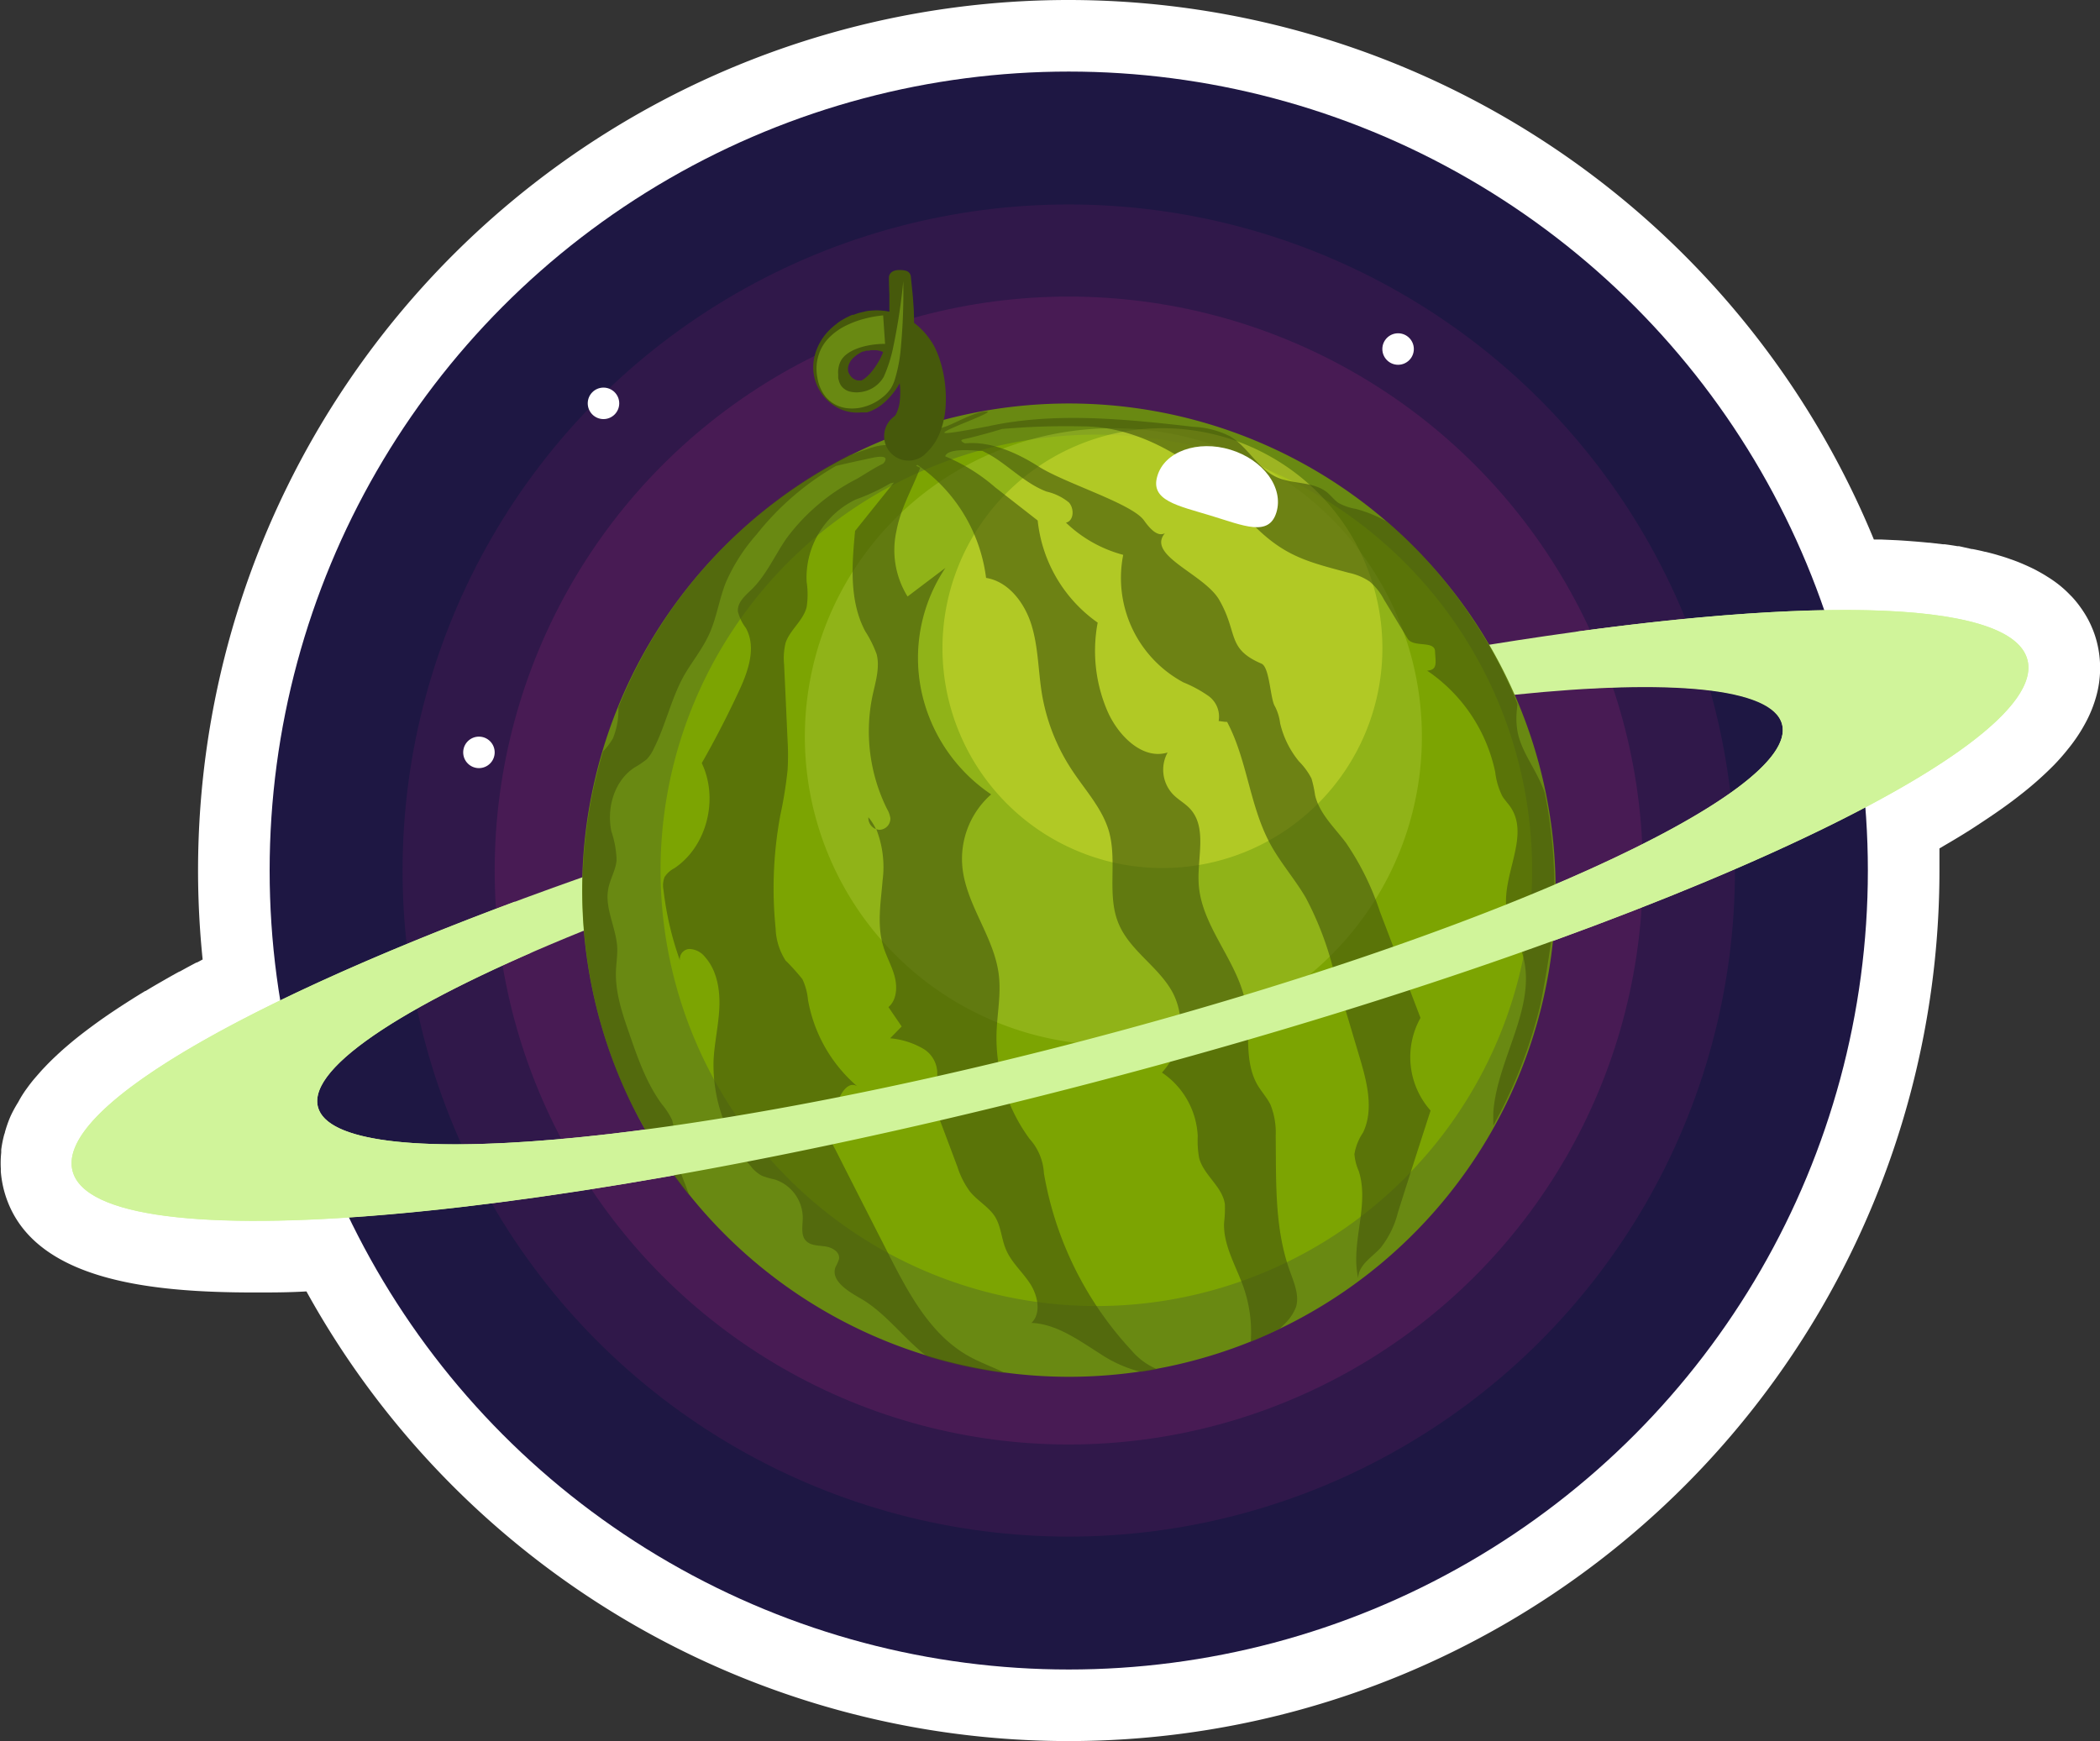 <svg xmlns="http://www.w3.org/2000/svg" viewBox="0 0 293.38 243.28"><rect x="0" y="0" width="293.38" height="243.28" fill="#333333" stroke="none"/><defs><style>.cls-1{isolation:isolate;}.cls-2{fill:#fff;}.cls-3{fill:#1e1743;}.cls-4{fill:#30184a;}.cls-5{fill:#481b54;}.cls-6{fill:#d0f49a;}.cls-7{opacity:0.36;mix-blend-mode:multiply;}.cls-8{fill:#46590b;}.cls-9{fill:#698912;}.cls-10{fill:#7ca402;}.cls-11{fill:#a5c32e;}.cls-11,.cls-12{opacity:0.5;}.cls-12{fill:#d3e032;}.cls-13{opacity:0.64;}</style></defs><g class="cls-1"><g id="Layer_10"><path d="M152.62,261.28A116.62,116.62,0,0,1,49,198.31c-3.6.19-7,.29-10.1.29-18.78,0-28.42-3.4-30.33-10.69a9.21,9.21,0,0,1-.26-1.6,1.23,1.23,0,0,1,0-.19,9.65,9.65,0,0,1,0-1.61c0-.06,0-.15,0-.24a9.18,9.18,0,0,1,.29-1.44l.05-.17a12.74,12.74,0,0,1,.5-1.4l.09-.19a13,13,0,0,1,.65-1.29,1.48,1.48,0,0,1,.08-.13c.26-.44.52-.85.81-1.27l.11-.15c.25-.34.56-.75.9-1.16l0,0c.33-.39.69-.8,1.07-1.2l.08-.09c.36-.38.74-.76,1.14-1.15l.14-.12c.39-.38.8-.75,1.22-1.12l.15-.12c.45-.39.89-.76,1.35-1.13l.18-.15c.45-.36.94-.73,1.44-1.11l.14-.1c.52-.39,1.05-.78,1.61-1.17,1.19-.83,2.43-1.65,3.74-2.48l.11-.07,1.91-1.18.16-.1,2-1.18.2-.12,2.11-1.19.09,0c.81-.44,1.57-.86,2.35-1.27l.15-.08c1.17-.62,2.42-1.27,3.72-1.93a118.72,118.72,0,0,1-1-15.29,116.66,116.66,0,0,1,225.71-41.41l1.8,0h.22l2.12,0H266l2.1.1c1.41.07,2.76.18,4,.31l.18,0,1.75.2.25,0,1.64.24.15,0c.6.1,1.14.19,1.66.3l.13,0,1.55.34h0c.51.13,1,.26,1.47.4l-1.29,4.83,1.41-4.8c.52.15,1,.3,1.39.45l.21.07c.44.16.86.32,1.26.49l.15.07c.46.2.87.39,1.26.59l.16.09c.36.19.74.41,1.1.64l.06,0c.42.27.77.53,1.13.81l.16.13a11.41,11.41,0,0,1,1,.9l.2.2a9,9,0,0,1,.83,1l.12.16a10.6,10.6,0,0,1,.73,1.28c0,.06.06.14.09.21a9,9,0,0,1,.49,1.4,9.67,9.67,0,0,1-.11,5.22,12.84,12.84,0,0,1-.91,2.29,18.54,18.54,0,0,1-2,3.08c-.51.63-1.08,1.27-1.71,1.91a42.86,42.86,0,0,1-4.22,3.74c-1.54,1.21-3.32,2.47-5.28,3.75-1.43.94-3,1.9-4.64,2.87-1.08.63-2.2,1.27-3.37,1.91.1,2,.15,4,.15,5.95A116.77,116.77,0,0,1,152.62,261.28Z" class="cls-2" transform="translate(-3.31 -23)"/><path d="M152.62,33a111.69,111.69,0,0,1,105.57,75.26l2.86,0h.22l2.14,0h.21l2,0h.16c.68,0,1.35.05,2,.09h0c1.33.07,2.6.17,3.8.29l.16,0,1.64.19.2,0,1.52.22.18,0,1.46.26.08,0c.49.1,1,.2,1.41.31h0c.44.11.86.22,1.26.34l.15,0q.57.16,1.11.36l.16,0,1,.39.14.06c.32.14.62.29.91.43l.08,0,.83.48h0a8.15,8.15,0,0,1,.71.52l.09.06a7.11,7.11,0,0,1,.56.53l.09.09a4.6,4.6,0,0,1,.45.56l.07.09a4.56,4.56,0,0,1,.34.6.3.3,0,0,1,0,.08,5.35,5.35,0,0,1,.24.67,4.81,4.81,0,0,1-.08,2.57,7.29,7.29,0,0,1-.57,1.39,12.14,12.14,0,0,1-1.47,2.22c-.41.51-.87,1-1.39,1.56a38.76,38.76,0,0,1-3.72,3.3c-1.45,1.13-3.09,2.3-4.93,3.49-1.38.9-2.86,1.82-4.44,2.74-1.06.62-2.16,1.25-3.31,1.88-.57.32-1.15.63-1.75.95l-1,.52c.23,2.91.35,5.86.35,8.83A111.66,111.66,0,0,1,52,193.12c-4.73.32-9.11.48-13.09.48-15,0-24.26-2.25-25.49-7a4,4,0,0,1-.12-.77.15.15,0,0,1,0-.07,6.49,6.49,0,0,1,0-.76.41.41,0,0,0,0-.11,7.72,7.72,0,0,1,.16-.78l0-.12a6.42,6.42,0,0,1,.29-.8l.06-.13a8.22,8.22,0,0,1,.42-.84l.07-.11c.17-.29.36-.59.57-.89l0-.06c.22-.32.47-.64.74-1h0c.27-.33.56-.65.87-1l.07-.08c.3-.32.62-.64,1-1l.13-.11c.33-.32.69-.65,1.06-1L19,177l1.18-1,.16-.12c.42-.34.87-.68,1.33-1l.13-.09c.48-.36,1-.72,1.5-1.09l0,0c1.09-.75,2.25-1.53,3.49-2.31l.09-.05,1.85-1.15.15-.09,1.94-1.14.18-.1c.67-.39,1.36-.77,2.06-1.16l.15-.09c.72-.39,1.46-.8,2.22-1.2l.07,0c2.17-1.15,4.48-2.33,6.93-3.51A111.68,111.68,0,0,1,152.62,33m0-10a121.61,121.61,0,0,0-121,134.07l-.79.42-.07,0c-.81.42-1.59.85-2.35,1.27l-.05,0-.11.06c-.75.41-1.49.83-2.2,1.24l-.19.11c-.72.41-1.42.82-2.09,1.23l-.11.07-.06,0c-.69.42-1.37.83-2,1.24l-.1.06c-1.37.87-2.67,1.73-3.87,2.57l0,0c-.62.44-1.19.85-1.75,1.27l-.15.11c-.54.41-1.07.81-1.57,1.21l0,0-.14.11c-.51.41-1,.82-1.46,1.22l-.19.16c-.49.43-.95.85-1.37,1.25l-.14.13c-.5.48-.93.91-1.33,1.34l-.11.11c-.48.51-.89,1-1.27,1.43l0,0c-.39.46-.76.94-1.11,1.43l-.12.16c-.37.53-.71,1.06-1,1.61l-.12.21A17.28,17.28,0,0,0,4.77,179l-.13.31A17.54,17.54,0,0,0,4,181.19c0,.12-.07.23-.1.34a15.72,15.72,0,0,0-.42,2.13c0,.15,0,.27,0,.39a14,14,0,0,0-.05,2.32,2.93,2.93,0,0,0,0,.41,15.41,15.41,0,0,0,.4,2.4C7.12,202,24.32,203.6,38.94,203.6c2.27,0,4.67,0,7.18-.15a121.61,121.61,0,0,0,106.5,62.83A121.65,121.65,0,0,0,274.26,144.64c0-1,0-2.06,0-3.09l.78-.46c1.72-1,3.36-2,4.85-3,2.08-1.36,4-2.7,5.64-4a47.93,47.93,0,0,0,4.71-4.17,29.52,29.52,0,0,0,2-2.28,22.66,22.66,0,0,0,2.58-3.93,17.57,17.57,0,0,0,1.28-3.19,14.69,14.69,0,0,0,.14-7.86,13.36,13.36,0,0,0-.74-2.12c-.05-.13-.11-.26-.17-.38a13.86,13.86,0,0,0-1.08-1.89,3,3,0,0,0-.2-.29,14.64,14.64,0,0,0-1.27-1.58l-.23-.23a15.74,15.74,0,0,0-1.41-1.31l-.25-.2a17.3,17.3,0,0,0-1.43-1l-.13-.08c-.45-.29-.92-.56-1.44-.84l-.2-.11c-.49-.25-1-.49-1.55-.73l-.23-.1c-.48-.21-1-.41-1.53-.6l-.24-.08c-.52-.19-1.05-.36-1.58-.51l-.19-.06c-.58-.17-1.13-.31-1.69-.45h-.07c-.54-.14-1.11-.26-1.72-.38l-.11,0L277,99.32l-.22,0q-.87-.15-1.8-.27l-.24,0-1.88-.22h-.14c-1.4-.14-2.82-.25-4.29-.34l-2.22-.1H266l-.9,0A121.7,121.7,0,0,0,152.62,23Z" class="cls-2" transform="translate(-3.31 -23)"/><circle cx="149.31" cy="121.64" r="111.64" class="cls-3"/><circle cx="149.31" cy="121.64" r="93.07" class="cls-4"/><circle cx="149.31" cy="121.64" r="80.2" class="cls-5"/><path d="M84.7,145.57C40.25,161.25,11,177.42,13.45,186.64c3.37,12.9,67.24,7.35,142.66-12.38s133.81-46.18,130.44-59.07c-2.29-8.75-32.43-9-75.14-2.11m3.49,7c21.69-2.25,36-1,37.37,4.13,2.53,9.65-41.21,29.46-97.7,44.24S50.25,187.33,47.73,177.68c-1.49-5.7,13.13-14.93,37-24.58" class="cls-6" transform="translate(-3.31 -23)"/><g class="cls-7"><path d="M136.24,66.92Z" class="cls-8" transform="translate(-3.31 -23)"/></g><path d="M90.16,174.22A68,68,0,1,0,125.8,84.9,68,68,0,0,0,90.16,174.22Z" class="cls-9" transform="translate(-3.31 -23)"/><path d="M100.55,168.67a60.88,60.88,0,1,0,31.91-80A60.87,60.87,0,0,0,100.55,168.67Z" class="cls-10" transform="translate(-3.31 -23)"/><path d="M119.25,142.94a43.1,43.1,0,1,0,22.59-56.6A43.09,43.09,0,0,0,119.25,142.94Z" class="cls-11" transform="translate(-3.31 -23)"/><path d="M137.47,125.69a30.73,30.73,0,1,0,16.11-40.36A30.73,30.73,0,0,0,137.47,125.69Z" class="cls-12" transform="translate(-3.31 -23)"/><g class="cls-13"><path d="M125.68,138.85a1.66,1.66,0,0,1-1.05-1.65A7.32,7.32,0,0,1,125.68,138.85Z" class="cls-8" transform="translate(-3.31 -23)"/><path d="M87.56,128a9.91,9.91,0,0,0,1.37-1.81,10.49,10.49,0,0,0,.77-4.34A68,68,0,0,1,122,86.58l.48-.16a.19.19,0,0,0,.1,0,11.86,11.86,0,0,1,1.12-.4c1.54-.56,3.12-1.12,4.58-.66h0c.95.06,1-1.1.93-1.92l1.1-.4.22-.08h0a.81.81,0,0,0,.91.16,1.68,1.68,0,0,0,.63-.68c.66-.22,1.33-.43,2-.61.26-.08.52-.14.78-.21a7.1,7.1,0,0,0-1.31,1.2c.2.72.3.26,1.67-.15s4.15-2.12,5.84-2.18-5.52,2.41-5.8,2.93c-.16.32,3.15-.3,6.23-.88,1.24-.27,2.5-.49,3.76-.65.31-.05.58-.08.8-.1h0c7.83-.92,16.07-.06,24,.85a12.54,12.54,0,0,1,5.12,1.33c2.46,1.46,3.84,4.46,6.43,5.67,2.29,1.08,5.2.57,7.17,2.2.52.44.94,1,1.5,1.41a7.56,7.56,0,0,0,2.47.86,18,18,0,0,1,4.42,1.83c1.49,1.29,2.94,2.64,4.32,4.08a68.34,68.34,0,0,1,11.72,16.61c.56,1.13,1.09,2.26,1.58,3.4.19.43.35.86.52,1.29,0,.47-.09.93-.11,1.4a10.7,10.7,0,0,0,.14,2.53c.43,2.23,1.77,4.17,2.79,6.2a20.8,20.8,0,0,1,1,2.28,67.88,67.88,0,0,1,1.12,19.09c-.45,3.54-1,7-1.71,10.53a69,69,0,0,1-2.92,9.18,67.69,67.69,0,0,1-3.67,7.75c0-.62,0-1.22,0-1.83.55-7.7,6.36-15,4-22.4-.62-1.93-1.77-3.69-2.11-5.69-.85-5,3.34-10.48.49-14.63-.35-.5-.79-.95-1.11-1.47a10.06,10.06,0,0,1-1-3.38,22.76,22.76,0,0,0-9.51-14.17c1.51-.1,1.17-1.16,1.1-2.71s-3.05-.46-3.85-1.79c-1.09-1.82-2.18-3.62-3.28-5.43a8.45,8.45,0,0,0-2-2.52,8.2,8.2,0,0,0-2.87-1.21c-5.46-1.46-8.73-2.21-12.86-6.19-1.71-1.63-3-3.65-4.75-5.28-5.33-5-12.34-9-19.52-9a102.16,102.16,0,0,0-11.35.36c-2,.61-4.48,1.26-5.19,1.39s-.63.32,0,.62c3.48-.33,7.15,1.24,10.24,3.21,3.72,2.38,13.11,5.19,14.78,7.57.72,1,1.84,2.37,2.92,1.77-2.65,3.12,5.48,5.69,7.58,9.32,2.68,4.65,1,6.81,5.9,8.91,1.17.5,1.22,5,1.9,6a7,7,0,0,1,.71,2.33,13.07,13.07,0,0,0,2.65,5.35,9.49,9.49,0,0,1,1.73,2.37,16.21,16.21,0,0,1,.5,2.32c.6,2.59,2.7,4.51,4.3,6.64a38.21,38.21,0,0,1,4.77,9.67q2.84,7.43,5.66,14.82a11.24,11.24,0,0,0,1.41,12.95q-2.3,7.09-4.55,14.19a13.09,13.09,0,0,1-2.44,5c-1.22,1.33-3.12,2.41-3.12,4.25-1.13-4.92,1.63-10.16.07-15a7.14,7.14,0,0,1-.6-2.36,7.57,7.57,0,0,1,1.2-3c1.56-3.24.54-7.14-.51-10.64q-1.83-6.15-3.67-12.3a44.72,44.72,0,0,0-3.81-9.87c-1.52-2.61-3.56-4.91-5-7.58-2.86-5.3-3.18-11.69-6-17-.4,0-.78-.08-1.18-.12a3.55,3.55,0,0,0-1.43-3.51,17.51,17.51,0,0,0-3.49-1.89,16.56,16.56,0,0,1-8.41-17.82,18.34,18.34,0,0,1-8-4.5c1.12-.24,1.19-2,.39-2.84a7.62,7.62,0,0,0-3.09-1.5c-2.38-.89-4.33-2.68-6.42-4.16A15.91,15.91,0,0,0,140.54,86c0,.1-4.76-.62-5.18.76a25.64,25.64,0,0,1,7,4.35l5.92,4.62A20,20,0,0,0,156.66,110,21.3,21.3,0,0,0,158,122.31c1.5,3.48,4.92,6.91,8.43,5.84a5,5,0,0,0,.75,5.84c.72.75,1.66,1.24,2.37,2,2.45,2.64,1,6.85,1.22,10.45.32,6,5.5,10.85,6.57,16.81.69,3.82-.31,8,1.67,11.39.56.94,1.32,1.75,1.8,2.74a10.47,10.47,0,0,1,.72,4.34c.08,6.37-.19,12.91,2,18.94.58,1.62,1.34,3.37.83,5a6.59,6.59,0,0,1-1.69,2.43l-.57.58c-1.19.58-2.4,1.14-3.62,1.64l-.25.1-.18.07a19.19,19.19,0,0,0-1-7.58c-1.05-3-2.87-5.9-2.73-9.06a15.75,15.75,0,0,0,.11-2.57c-.33-2.48-3-4.08-3.6-6.5a13.41,13.41,0,0,1-.19-3,11.34,11.34,0,0,0-5-8.9,9.83,9.83,0,0,0,1.54-11.1c-1.92-3.66-6-5.88-7.59-9.7-1.69-4-.16-8.72-1.36-12.93-.93-3.17-3.27-5.68-5.09-8.43A27.57,27.57,0,0,1,148.88,120c-.53-3.21-.5-6.5-1.45-9.62s-3.22-6.13-6.36-6.63a22.65,22.65,0,0,0-9.59-15.79l-.2.11a5.43,5.43,0,0,0,.59.28c-1.12,3-2.71,5.6-3.31,8.78a12.31,12.31,0,0,0,1.54,9.22l5.29-4A22.59,22.59,0,0,0,132,119.4a23.19,23.19,0,0,0,9.78,14.6,12,12,0,0,0-4,10.34c.59,5.2,4.42,9.63,5.06,14.83.35,2.74-.23,5.47-.31,8.21a23.86,23.86,0,0,0,4.62,14.76,7.78,7.78,0,0,1,2,4.8,48.37,48.37,0,0,0,12.26,24.78,9.49,9.49,0,0,0,3.55,2.6c-.75.14-1.49.26-2.24.38a18.13,18.13,0,0,1-5.76-2.57c-3-1.89-6.06-4.14-9.55-4.28,1.39-1.34.9-3.78-.16-5.44s-2.65-3-3.41-4.84c-.62-1.46-.67-3.15-1.49-4.51s-2.47-2.26-3.53-3.56a11.87,11.87,0,0,1-1.74-3.42c-1.08-2.89-2.17-5.78-3.25-8.66a3.68,3.68,0,0,1-.36-1.74,9.94,9.94,0,0,1,.69-1.86,4,4,0,0,0-1.85-4.27,11.19,11.19,0,0,0-4.64-1.47l1.61-1.65-1.85-2.71c1.13-.95,1.26-2.71.89-4.19s-1.16-2.81-1.6-4.26c-.92-3-.36-6.14-.11-9.22a14.46,14.46,0,0,0-.88-7.2,1.51,1.51,0,0,0,.42.1,1.57,1.57,0,0,0,1.55-1.61,3.51,3.51,0,0,0-.46-1.29,24.41,24.41,0,0,1-2-16c.41-1.85,1-3.76.55-5.61a15.86,15.86,0,0,0-1.61-3.25c-2.24-4.23-1.86-9.29-1.41-14,1.79-2.25,3.61-4.5,5.42-6.76l-.47.1a29.19,29.19,0,0,1-4.86,2.27A12.11,12.11,0,0,0,116,104.3a11.61,11.61,0,0,1,0,3.53c-.48,1.91-2.33,3.17-2.94,5a9.06,9.06,0,0,0-.21,3c.17,3.55.33,7.12.49,10.68a34.57,34.57,0,0,1,0,4.07,57.77,57.77,0,0,1-1,6.25,55.77,55.77,0,0,0-.67,15.91,8.81,8.81,0,0,0,1.38,4.46,30.66,30.66,0,0,1,2.36,2.62,8.6,8.6,0,0,1,.78,2.89,20.66,20.66,0,0,0,6.88,12.08c-1.22-.8-2.42,1-2.77,2.4-.23.93-.47,1.85-.69,2.78a4.85,4.85,0,0,0-.23,2.1,4.78,4.78,0,0,0,.56,1.41c1.76,3.48,3.52,6.94,5.29,10.41.74,1.46,1.49,2.91,2.22,4.36,2.8,5.5,5.9,11.32,11.24,14.27,1.6.89,3.43,1.54,5.1,2.36a67.81,67.81,0,0,1-11-2.37c-3.2-2.45-5.76-6.09-9.31-8.11-1.76-1-4.18-2.5-3.43-4.39a5.64,5.64,0,0,0,.48-1.1c.14-1-1-1.63-2-1.76s-2.08-.1-2.71-.87-.38-2-.36-3.06a5.67,5.67,0,0,0-3.91-5.41,12.36,12.36,0,0,1-1.8-.52,5,5,0,0,1-1.59-1.38A21.8,21.8,0,0,1,103,171.15c.12-2.48.71-4.93.81-7.42s-.36-5.17-2-7a2.88,2.88,0,0,0-2.23-1.13,1.42,1.42,0,0,0-1.29,1.57A44.23,44.23,0,0,1,96,147.33a3.2,3.2,0,0,1,.15-1.77,3.56,3.56,0,0,1,1.37-1.24c4.51-3,6.24-9.65,3.83-14.69q2.82-4.95,5.22-10.12c1.28-2.75,2.44-6.07.94-8.76a6.36,6.36,0,0,1-1.11-2.3c-.11-1.32,1.09-2.27,2-3.17,2-2,3.17-4.72,4.8-7.07A28.2,28.2,0,0,1,123,89.92c1.09-.62,2.39-1.52,3.68-2.13v0s1.45-1.45-1.59-.8c-2.84.61-4.78,1.06-5,1.12A38.93,38.93,0,0,0,109,97.69a25.38,25.38,0,0,0-4.32,6.78c-.89,2.27-1.24,4.76-2.23,7s-2.49,4-3.62,6c-1.76,3.19-2.53,6.86-4.17,10.11a5.6,5.6,0,0,1-1,1.52,13.74,13.74,0,0,1-1.73,1.16c-2.77,1.82-3.91,5.6-3.2,8.93a13.61,13.61,0,0,1,.72,4c-.11,1.38-.9,2.6-1.16,4-.53,2.72,1.11,5.44,1.25,8.22.05,1.12-.15,2.24-.18,3.36-.09,2.93.87,5.8,1.84,8.58,1.19,3.46,2.42,7,4.57,9.93a10.53,10.53,0,0,1,1.45,2.25,14.82,14.82,0,0,1,.44,4,18.88,18.88,0,0,0,1.32,4.81l.66,1.75a66.14,66.14,0,0,1-5-7.1c-1-1.76-1.92-3.52-2.89-5.27A67.92,67.92,0,0,1,87.56,128Z" class="cls-8" transform="translate(-3.31 -23)"/></g><path d="M132.54,86.44a.71.71,0,0,0,.12-.1l.15-.14.43-.46a7.66,7.66,0,0,0,1.45-2.48,12.07,12.07,0,0,0,.73-3.49,17.77,17.77,0,0,0-.24-4.17,15.84,15.84,0,0,0-.58-2.33,11.07,11.07,0,0,0-.48-1.26,7.78,7.78,0,0,0-.73-1.34,10.14,10.14,0,0,0-2.08-2.32,8.61,8.61,0,0,0-3-1.61,8.78,8.78,0,0,0-3.49-.32c-.28,0-.57.09-.85.15s-.56.13-.83.21l-.4.14-.19.07-.1,0h0l0,0-.07,0-.28.12-.43.21c-.3.14-.5.27-.76.42s-.47.3-.69.48a10,10,0,0,0-1.29,1.16,7.68,7.68,0,0,0-1.78,3.25,6.34,6.34,0,0,0,.21,4,6.62,6.62,0,0,0,2.4,3,5.8,5.8,0,0,0,3.8,1h.07l.2,0h0l.08,0,.15,0,.14,0h.08l.14,0a5,5,0,0,0,1-.41l.4-.21.36-.24a4.89,4.89,0,0,0,.65-.51,10,10,0,0,0,1.86-2.19,14.56,14.56,0,0,0,1.19-2.27c.15-.38.3-.77.43-1.17l.09-.3v-.07l0-.1v0l0-.12c0-.17.07-.34.11-.5s.07-.33.1-.5l.06-.24.05-.28c0-.38.1-.75.14-1.1a23.78,23.78,0,0,0,.12-3.68c0-.54-.05-1-.08-1.48s-.06-.87-.1-1.24c-.15-1.46-.23-2.29-.23-2.29-.08-.85-.74-1-1.6-1s-1.49.35-1.47,1.15c0,0,0,.83.06,2.28,0,.37,0,.76,0,1.18s0,.88,0,1.37a21.22,21.22,0,0,1-.31,3.13c0,.26-.11.52-.17.79l0,.2a2,2,0,0,1-.06.23l-.15.49c0,.16-.09.32-.14.48l0,.13v0s0-.15,0-.07l0,0-.07.18q-.17.4-.36.81a11.73,11.73,0,0,1-1,1.57,6.09,6.09,0,0,1-1.19,1.23,1.94,1.94,0,0,1-.3.2l-.14.08-.12,0c-.12.07-.08,0-.08,0h0l-.08,0h-.14l-.15,0-.07,0h0s.32,0,.17,0h0a1.43,1.43,0,0,1-.79-.35,1.91,1.91,0,0,1-.6-.89,1.83,1.83,0,0,1,.09-1,2.56,2.56,0,0,1,.72-1,4.12,4.12,0,0,1,.6-.46c.1-.07.23-.13.34-.2s.25-.13.33-.15l.13,0,.29-.11.07,0h.06c.08,0-.09,0-.07,0l.09,0,.19,0,.36-.07.34,0a2.89,2.89,0,0,1,2.21.88,4.79,4.79,0,0,1,.78,1c.06.14.15.33.22.54a6.24,6.24,0,0,1,.2.69A9.34,9.34,0,0,1,129,76.5a11.54,11.54,0,0,1,0,2.65,5.27,5.27,0,0,1-.46,1.61c-.15.32-.29.44-.28.41l.08-.08-.13.11-.12.1h0a3.41,3.41,0,1,0,4.3,5.3A1.37,1.37,0,0,0,132.54,86.44Z" class="cls-8" transform="translate(-3.31 -23)"/><path d="M126.69,67.07a16.37,16.37,0,0,0-2.63.47,13.89,13.89,0,0,0-2.51.93,8.64,8.64,0,0,0-2.34,1.64,6,6,0,0,0-1.58,2.64,6.36,6.36,0,0,0-.13,3,5.69,5.69,0,0,0,1.19,2.73A4.6,4.6,0,0,0,121.38,80a6.07,6.07,0,0,0,2.8-.2,6.88,6.88,0,0,0,2.38-1.25,5.14,5.14,0,0,0,1-1,3.29,3.29,0,0,0,.4-.62c.1-.2.19-.41.27-.61a20.56,20.56,0,0,0,.93-4.71,82.86,82.86,0,0,0,.34-9.3,84.48,84.48,0,0,1-1.39,9.13,19.84,19.84,0,0,1-1.35,4.24,4.32,4.32,0,0,1-3,2.07,4.06,4.06,0,0,1-1.78-.05,2.17,2.17,0,0,1-1.19-.85,2.33,2.33,0,0,1-.29-.68,2,2,0,0,1-.09-.39l0-.18,0-.28a3.53,3.53,0,0,1,.24-1.62c.7-1.84,3.78-2.66,6.31-2.65Z" class="cls-9" transform="translate(-3.31 -23)"/><path d="M165,89.51c-1.05,3.44,2.87,4.14,7.46,5.54s8.12,3,9.17-.45-1.82-7.36-6.41-8.76S166,86.08,165,89.51Z" class="cls-2" transform="translate(-3.31 -23)"/><path d="M286.55,115.19c-2.07-7.9-26.83-8.88-63.05-3.92.57,2.64,1.13,5.28,1.7,7.92,15.84-.89,26,.67,27.07,5,2.53,9.65-41.21,29.46-97.7,44.24S50.25,187.33,47.73,177.68c-1.33-5.1,10.21-13,29.69-21.52a35.51,35.51,0,0,1-1.41-4c-.31-1-.57-2.1-.78-3.17-39.06,14.56-64,29.08-61.78,37.63,3.37,12.9,67.24,7.35,142.66-12.38S289.92,128.08,286.55,115.19Z" class="cls-6" transform="translate(-3.31 -23)"/><circle cx="195.32" cy="48.77" r="2.2" class="cls-2"/><circle cx="84.31" cy="56.36" r="2.2" class="cls-2"/><circle cx="66.91" cy="105.13" r="2.2" class="cls-2"/></g></g></svg>